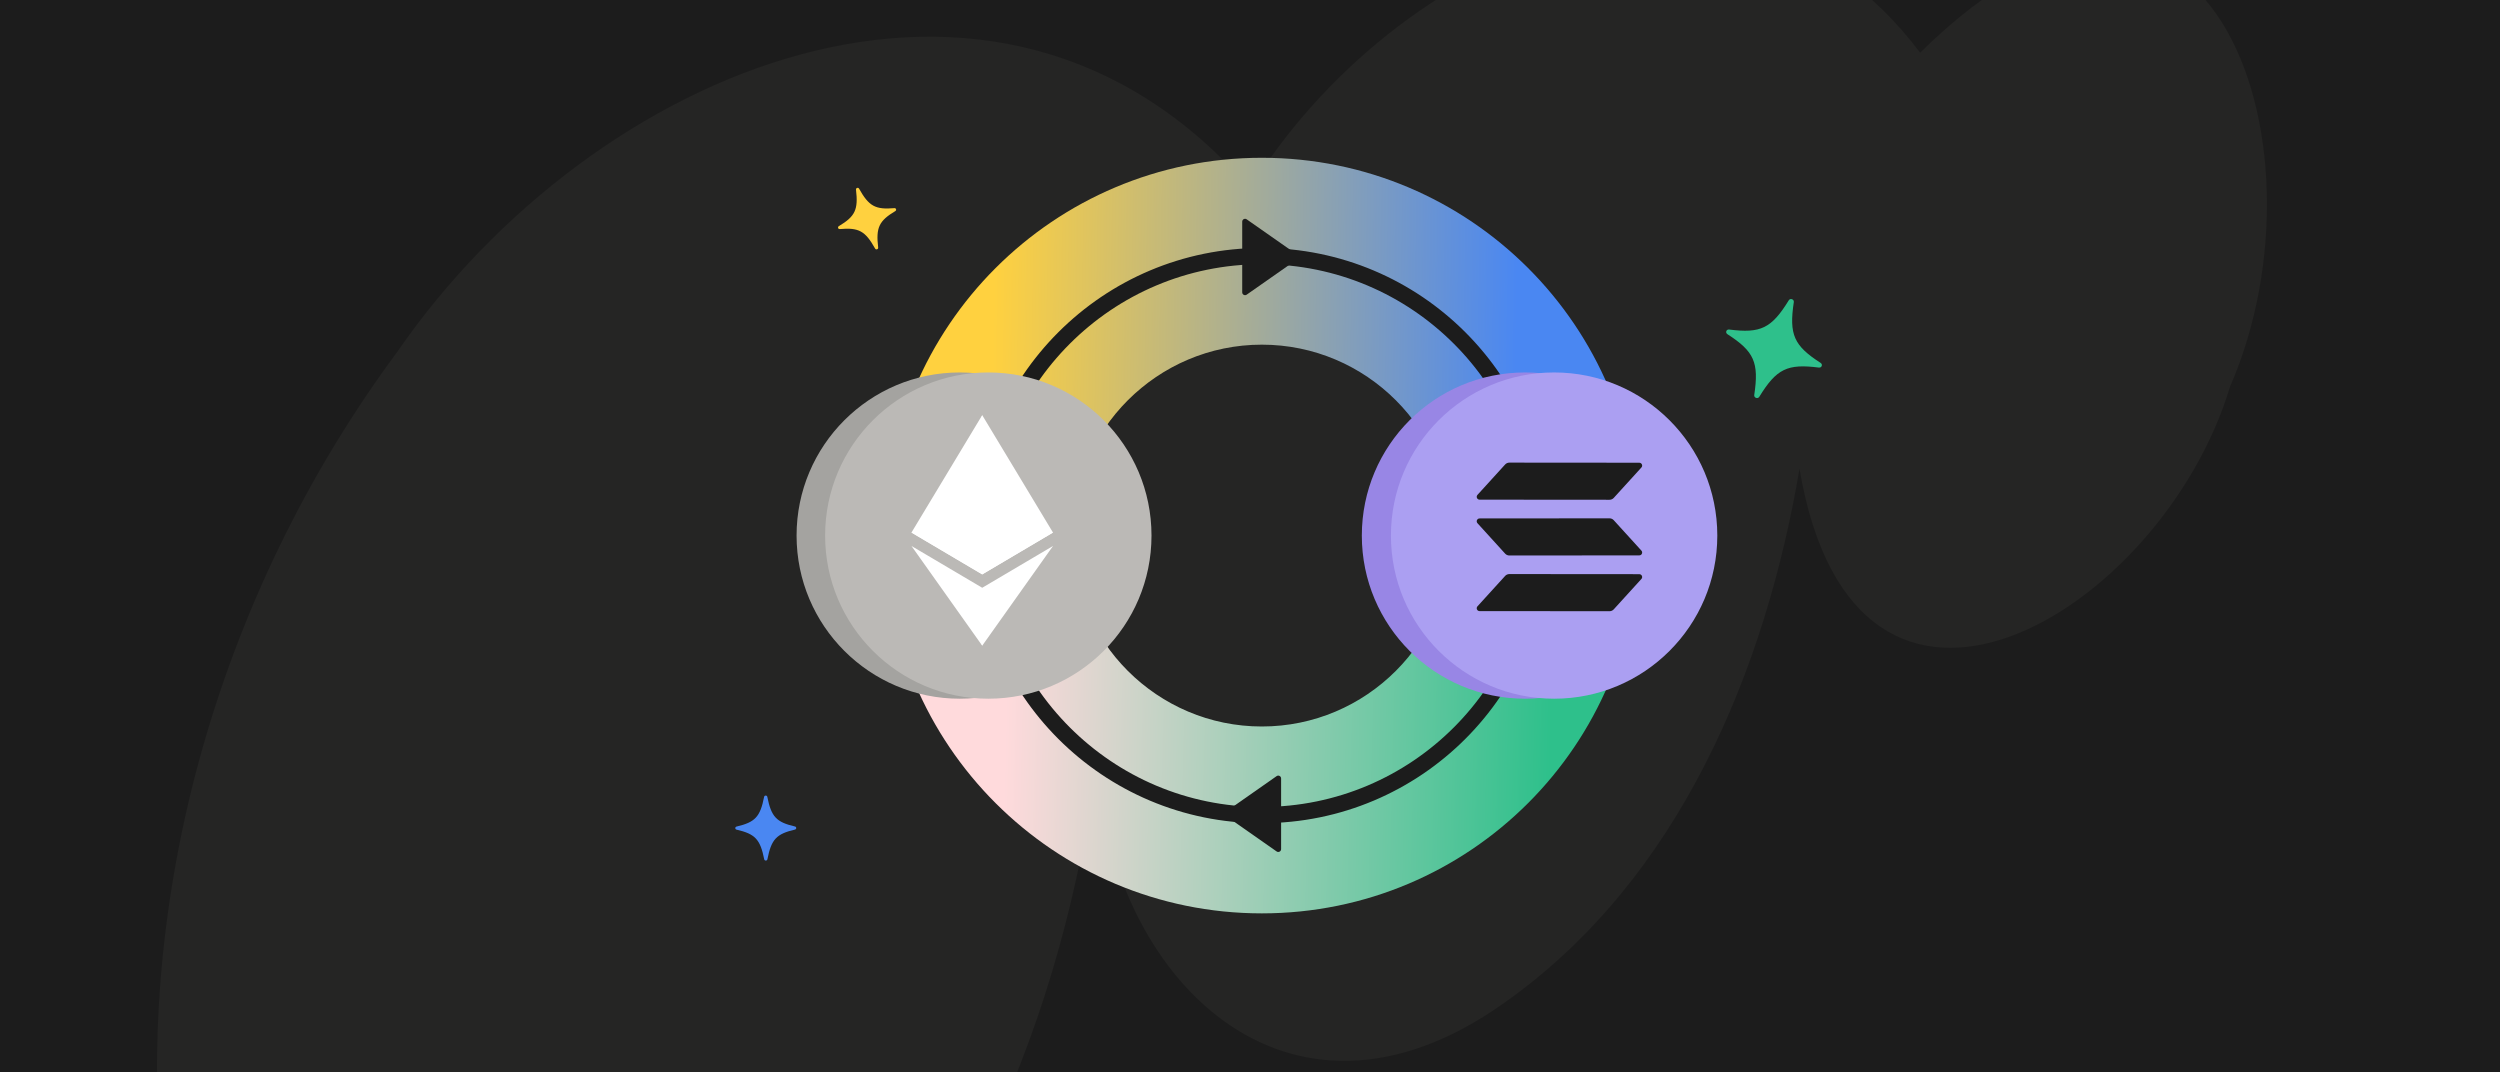 <svg xmlns="http://www.w3.org/2000/svg" fill="none" viewBox="0 0 1632 700" height="700" width="1632">
<rect x="0" y="0" width="1632" height="700" fill="#333333" stroke="none"/>
<g clip-path="url(#clip0_2500_9273)">
<rect fill="#1C1C1C" height="700" width="1632"></rect>
<path fill="#FFFDF8" d="M716.088 496.366C694.838 660.192 627.014 828.962 497.537 944.409C322.036 1105.42 129.96 1003.79 108.203 789.96C83.478 595.982 139.813 390.912 259.421 229.561C386.345 45.484 650.24 -68.636 816.027 123.265C908.646 -27.718 1129.12 -130.78 1253.47 34.391C1439.21 -148.894 1525.64 92.246 1455.73 252.533C1411.35 400.163 1211.22 521.58 1174.71 306.011C1152.69 436.399 1096.68 574.205 981.328 655.112C839.441 755.64 723.982 636.988 715.977 496.316C716.507 496.124 716.602 495.965 716.264 495.859C716.212 496.023 716.151 496.2 716.099 496.364L716.088 496.366Z" opacity="0.04"></path>
<g clip-path="url(#clip1_2500_9273)">
<path fill="url(#paint0_linear_2500_9273)" d="M1069.49 349.626H947.43C947.451 349.938 947.451 350.249 947.451 350.56C947.451 418.76 891.953 474.257 823.728 474.257C755.502 474.257 699.983 418.76 699.983 350.56C699.983 350.249 699.983 349.938 700.004 349.626H577.963C577.942 349.938 577.942 350.249 577.942 350.56C577.942 486.253 687.983 596.252 823.728 596.252C959.472 596.252 1069.51 486.253 1069.51 350.56C1069.51 350.249 1069.51 349.938 1069.49 349.626Z"></path>
<path fill="url(#paint1_linear_2500_9273)" d="M1069.51 348.692C1069.51 212.999 959.452 103 823.728 103C688.003 103 577.942 212.999 577.942 348.692C577.942 349.004 577.942 349.315 577.963 349.626H700.004C699.983 349.315 699.983 349.004 699.983 348.692C699.983 280.493 755.502 224.995 823.728 224.995C891.953 224.995 947.451 280.493 947.451 348.692C947.451 349.004 947.451 349.315 947.43 349.626H1069.49C1069.51 349.315 1069.51 349.004 1069.51 348.692Z"></path>
<path fill="#1C1C1C" d="M846.815 166.26L813.845 143.181C812.62 142.309 810.917 143.181 810.917 144.696V190.833C810.917 192.327 812.62 193.22 813.845 192.348L846.815 169.269C847.874 168.522 847.874 166.965 846.815 166.218V166.26Z"></path>
<path fill="#1C1C1C" d="M800.411 532.744L833.382 555.823C834.607 556.694 836.309 555.823 836.309 554.308V508.17C836.309 506.676 834.607 505.784 833.382 506.655L800.411 529.734C799.352 530.481 799.352 532.038 800.411 532.785V532.744Z"></path>
<path stroke-miterlimit="10" stroke-width="10.608" stroke="#1C1C1C" d="M823.728 532.079C924.532 532.079 1006.25 450.392 1006.25 349.626C1006.25 248.86 924.532 167.173 823.728 167.173C722.923 167.173 641.205 248.86 641.205 349.626C641.205 450.392 722.923 532.079 823.728 532.079Z"></path>
<path fill="#FFD13F" d="M584.483 137.774C573.81 144.186 571.722 148.497 573.268 161.633C573.399 162.758 571.83 163.264 571.282 162.274C564.822 150.73 560.607 148.463 548.199 149.534C547.08 149.632 546.622 148.213 547.586 147.635C558.257 141.224 560.338 136.915 558.794 123.775C558.663 122.65 560.232 122.144 560.78 123.134C567.241 134.677 571.454 136.941 583.863 135.874C584.982 135.776 585.44 137.195 584.476 137.773L584.484 137.777L584.483 137.774Z"></path>
<path fill="#9886E5" d="M995.532 456.118C1054.37 456.118 1102.06 408.44 1102.06 349.626C1102.06 290.813 1054.37 243.135 995.532 243.135C936.696 243.135 889 290.813 889 349.626C889 408.44 936.696 456.118 995.532 456.118Z"></path>
</g>
<path fill="#2EC08B" d="M1187.39 239.959C1166.83 237.32 1159.71 240.709 1148.44 259.061C1147.47 260.63 1144.89 259.685 1145.17 257.864C1148.36 236.56 1145.1 229.387 1127.67 218.164C1126.1 217.154 1126.93 214.876 1128.79 215.116C1149.34 217.754 1156.45 214.361 1167.73 196.006C1168.7 194.436 1171.28 195.382 1171 197.203C1167.81 218.506 1171.07 225.674 1188.5 236.902C1190.07 237.913 1189.24 240.191 1187.38 239.951L1187.39 239.964L1187.39 239.959Z"></path>
<path fill="#4A87F2" d="M518.964 541.545C506.837 544.388 503.525 547.873 500.963 560.939C500.742 562.057 499.093 562.057 498.875 560.939C496.273 547.88 492.958 544.404 480.821 541.593C479.726 541.34 479.726 539.839 480.821 539.583C492.945 536.74 496.25 533.255 498.816 520.186C499.037 519.068 500.686 519.068 500.903 520.186C503.506 533.245 506.82 536.718 518.957 539.532C520.052 539.785 520.052 541.286 518.957 541.542L518.964 541.548V541.545Z"></path>
<path fill="#AB9FF2" d="M1014.53 456.118C1073.37 456.118 1121.06 408.44 1121.06 349.626C1121.06 290.813 1073.37 243.135 1014.53 243.135C955.696 243.135 908 290.813 908 349.626C908 408.44 955.696 456.118 1014.53 456.118Z"></path>
<path fill="#1C1C1C" d="M982.553 375.965C982.901 375.582 983.326 375.277 983.799 375.068C984.273 374.859 984.785 374.75 985.302 374.75L1070.14 374.819C1070.5 374.82 1070.85 374.925 1071.16 375.123C1071.46 375.32 1071.7 375.601 1071.84 375.931C1071.99 376.261 1072.03 376.626 1071.98 376.981C1071.92 377.337 1071.76 377.668 1071.51 377.935L1053.45 397.785C1053.1 398.168 1052.67 398.474 1052.2 398.683C1051.73 398.892 1051.21 399 1050.7 399L965.862 398.931C965.5 398.93 965.147 398.825 964.845 398.627C964.542 398.43 964.304 398.149 964.158 397.819C964.013 397.489 963.966 397.124 964.024 396.769C964.083 396.413 964.243 396.082 964.487 395.815L982.553 375.965ZM1071.51 359.44C1071.76 359.707 1071.92 360.038 1071.98 360.394C1072.03 360.749 1071.99 361.114 1071.84 361.444C1071.7 361.774 1071.46 362.055 1071.16 362.252C1070.85 362.45 1070.5 362.555 1070.14 362.556L985.305 362.625C984.787 362.625 984.274 362.517 983.8 362.308C983.326 362.099 982.902 361.793 982.553 361.41L964.487 341.548C964.243 341.282 964.083 340.951 964.024 340.595C963.966 340.239 964.013 339.874 964.158 339.544C964.304 339.214 964.542 338.933 964.845 338.736C965.147 338.539 965.5 338.433 965.862 338.433L1050.7 338.363C1051.22 338.364 1051.73 338.472 1052.2 338.681C1052.67 338.89 1053.1 339.196 1053.45 339.578L1071.51 359.44ZM982.553 303.215C982.901 302.832 983.326 302.527 983.799 302.318C984.273 302.109 984.785 302 985.302 302L1070.14 302.069C1070.5 302.07 1070.85 302.175 1071.16 302.373C1071.46 302.57 1071.7 302.851 1071.84 303.181C1071.99 303.511 1072.03 303.876 1071.98 304.231C1071.92 304.587 1071.76 304.918 1071.51 305.185L1053.45 325.035C1053.1 325.418 1052.67 325.724 1052.2 325.933C1051.73 326.142 1051.21 326.25 1050.7 326.25L965.862 326.181C965.5 326.18 965.147 326.075 964.845 325.877C964.542 325.68 964.304 325.399 964.158 325.069C964.013 324.739 963.966 324.374 964.024 324.019C964.083 323.663 964.243 323.332 964.487 323.065L982.553 303.215Z" clip-rule="evenodd" fill-rule="evenodd"></path>
<path fill="#A4A3A0" d="M626.532 456.118C685.368 456.118 733.064 408.44 733.064 349.626C733.064 290.813 685.368 243.135 626.532 243.135C567.696 243.135 520 290.813 520 349.626C520 408.44 567.696 456.118 626.532 456.118Z"></path>
<path fill="#BBB9B6" d="M645.171 456.118C704.007 456.118 751.703 408.44 751.703 349.626C751.703 290.813 704.007 243.135 645.171 243.135C586.334 243.135 538.638 290.813 538.638 349.626C538.638 408.44 586.334 456.118 645.171 456.118Z"></path>
<path fill="white" d="M641.193 271L640.184 274.429V373.944L641.193 374.951L687.387 347.646L641.193 271Z"></path>
<path fill="white" d="M641.193 271L595 347.646L641.193 374.951L641.193 326.65L641.193 271Z"></path>
<path fill="white" d="M641.194 383.697L640.625 384.39V419.839L641.194 421.5L687.415 356.406L641.194 383.697Z"></path>
<path fill="white" d="M641.194 421.5V383.697L595 356.405L641.194 421.5Z"></path>
<path fill="white" d="M641.193 374.951L687.387 347.646L641.193 326.65L641.193 374.951Z"></path>
<path fill="white" d="M595 347.646L641.193 374.951L641.193 326.65L595 347.646Z"></path>
</g>
<defs>
<linearGradient gradientUnits="userSpaceOnUse" y2="415.5" x2="1014" y1="406.5" x1="658" id="paint0_linear_2500_9273">
<stop stop-color="#FFDADC"></stop>
<stop stop-color="#2EC08B" offset="1"></stop>
</linearGradient>
<linearGradient gradientUnits="userSpaceOnUse" y2="292.5" x2="989" y1="287" x1="647" id="paint1_linear_2500_9273">
<stop stop-color="#FFD13F"></stop>
<stop stop-color="#4A87F2" offset="1"></stop>
</linearGradient>
<clipPath id="clip0_2500_9273">
<rect fill="white" height="700" width="1632"></rect>
</clipPath>
<clipPath id="clip1_2500_9273">
<rect transform="translate(538.638 103)" fill="white" height="493.252" width="570.157"></rect>
</clipPath>
</defs>
</svg>
